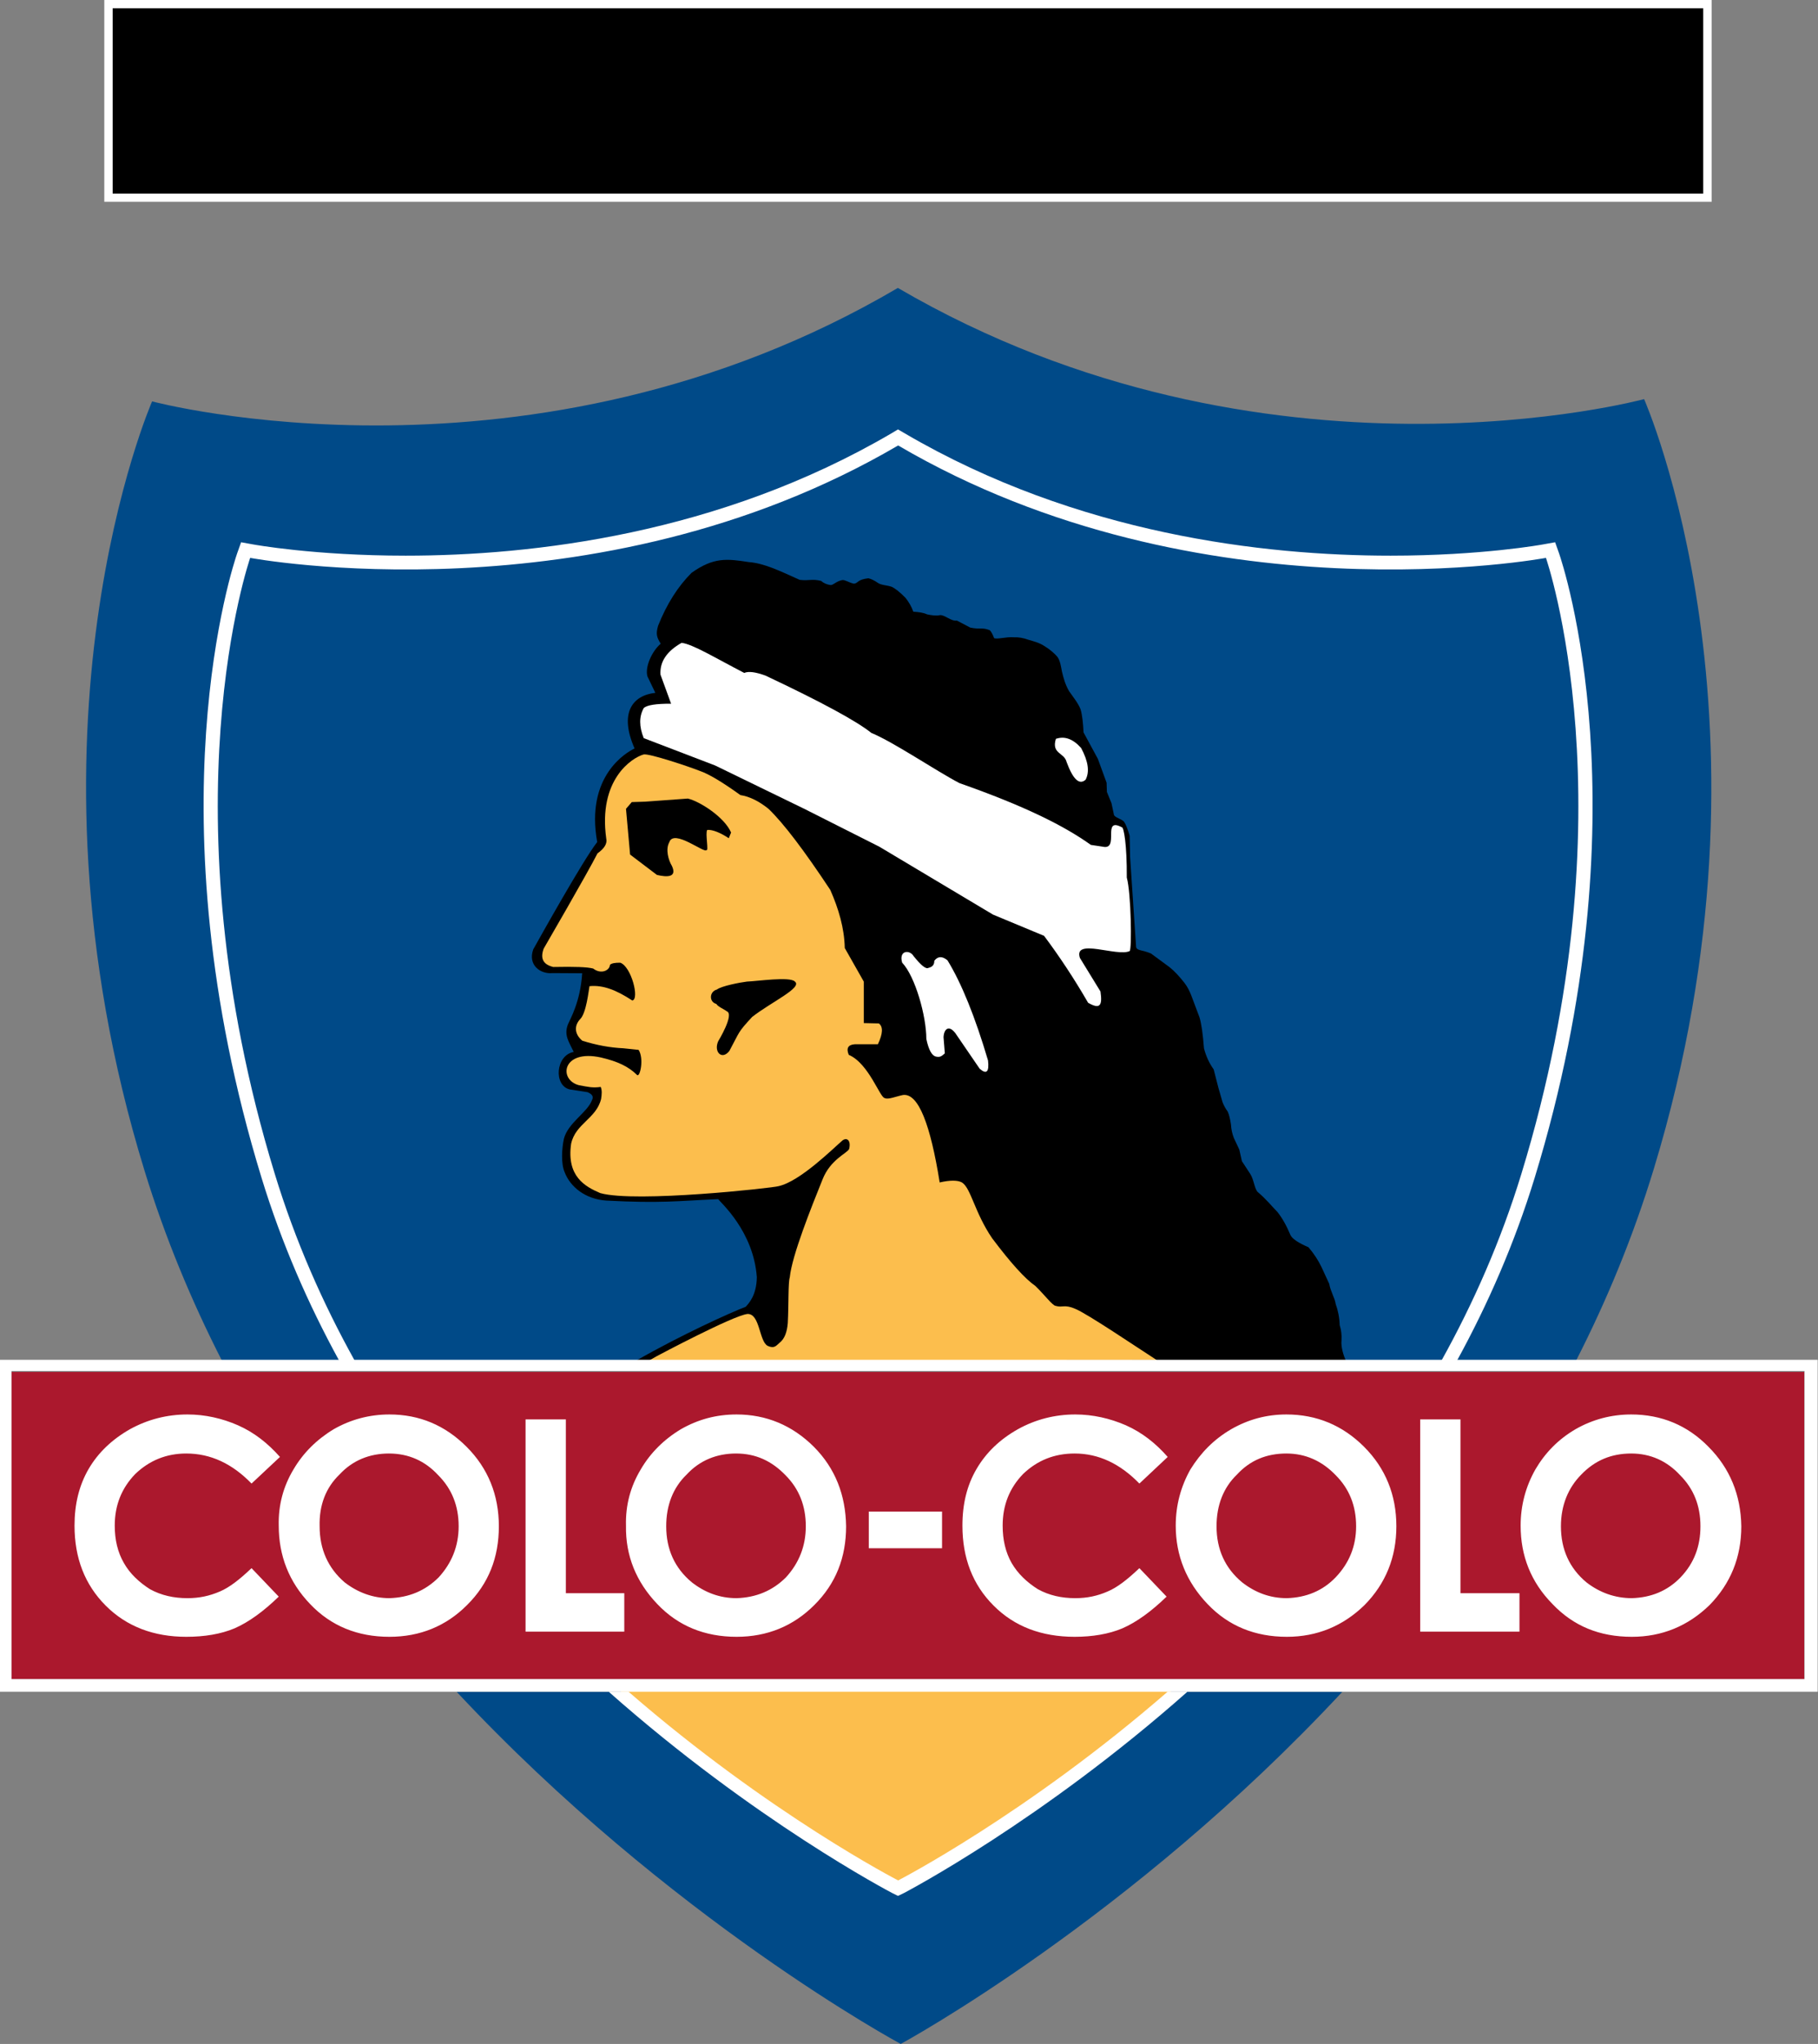 <svg xmlns="http://www.w3.org/2000/svg" width="121" height="136" viewBox="0 0 121 136" fill="none"><rect x="0" y="0" width="121" height="136" fill="#808080" stroke="none"/><path d="M113.366 0.546H7.495V12.886H113.366V0.546Z" fill="black"></path><path d="M113.366 12.887H7.495V0.547H113.366V12.887ZM6.942 13.427H113.92V0H6.942V13.427Z" fill="white"></path><path d="M109.426 26.556C109.426 26.556 84.175 33.408 59.759 19.158C35.389 33.483 10.123 26.708 10.123 26.708C10.123 26.708 0.572 48.485 9.628 77.924C10.997 82.37 12.754 86.585 14.774 90.54H23.191L23.196 90.549H96.014V90.54H104.894C106.943 86.534 108.706 82.264 110.077 77.757C119.044 48.3 109.426 26.556 109.426 26.556ZM59.929 124.681C59.929 124.681 51.657 120.428 42.452 112.564H30.389C44.557 127.732 59.949 136 59.949 136C59.949 136 75.247 127.724 89.344 112.566H77.296C68.144 120.43 59.929 124.681 59.929 124.681Z" fill="#004A88"></path><path d="M59.629 125.247C59.629 125.247 68.32 120.904 78.168 112.349H41.091C50.943 120.904 59.629 125.247 59.629 125.247Z" fill="#FCBE4D"></path><path d="M120.087 91.289H0.763V111.727H120.087V91.289Z" fill="#AB182D"></path><path d="M41.55 106.01H37.662V94.446H34.979V108.568H41.55V106.01ZM25.886 96.714C27.2 96.714 28.296 97.213 29.163 98.153C30.068 99.059 30.526 100.188 30.526 101.555C30.526 102.874 30.068 104.003 29.2 104.952C28.296 105.857 27.2 106.299 25.918 106.339C24.822 106.339 23.808 105.961 22.936 105.286C21.84 104.342 21.273 103.094 21.273 101.555C21.236 100.153 21.688 98.982 22.597 98.111C23.465 97.171 24.599 96.714 25.886 96.714ZM57.825 100.574H62.699V103.018H57.825V100.574ZM52.312 104.952C51.408 105.857 50.306 106.299 49.024 106.339C47.896 106.339 46.914 105.961 46.047 105.286C44.909 104.342 44.341 103.094 44.341 101.555C44.341 100.153 44.798 98.982 45.704 98.111C46.572 97.171 47.705 96.714 48.987 96.714C50.306 96.714 51.364 97.213 52.275 98.153C53.18 99.059 53.632 100.188 53.632 101.555C53.632 102.874 53.18 104.003 52.312 104.952ZM56.314 101.555C56.282 99.482 55.595 97.701 54.167 96.266C52.727 94.833 50.992 94.116 49.024 94.116C47.666 94.116 46.462 94.446 45.324 95.094C44.189 95.776 43.284 96.676 42.646 97.773C41.964 98.906 41.627 100.153 41.664 101.513C41.627 103.513 42.346 105.262 43.742 106.724C45.133 108.195 46.914 108.91 49.024 108.91C51.065 108.91 52.802 108.195 54.199 106.796C55.633 105.371 56.314 103.627 56.314 101.555ZM71.526 96.714C73.118 96.714 74.552 97.391 75.834 98.714L77.719 96.942C76.928 96.042 76.024 95.319 74.928 94.833C73.871 94.375 72.737 94.116 71.565 94.116C70.212 94.116 68.921 94.446 67.753 95.094C66.543 95.776 65.638 96.647 65 97.734C64.356 98.831 64.056 100.073 64.056 101.513C64.056 103.665 64.733 105.439 66.135 106.838C67.525 108.234 69.336 108.91 71.526 108.91C72.698 108.91 73.794 108.73 74.7 108.348C75.648 107.935 76.63 107.221 77.644 106.237L75.834 104.342C75.037 105.098 74.361 105.627 73.718 105.896C73.042 106.19 72.36 106.339 71.565 106.339C70.659 106.339 69.831 106.157 69.078 105.743C68.354 105.286 67.753 104.723 67.333 104.003C66.924 103.284 66.734 102.455 66.734 101.513C66.734 100.153 67.186 99.016 68.092 98.078C69.04 97.171 70.168 96.714 71.526 96.714ZM115.896 101.555C115.863 99.482 115.143 97.701 113.709 96.266C112.309 94.833 110.569 94.116 108.569 94.116C107.249 94.116 106 94.446 104.867 95.094C103.699 95.776 102.836 96.676 102.19 97.773C101.551 98.906 101.208 100.153 101.208 101.513C101.208 103.513 101.885 105.262 103.323 106.724C104.719 108.195 106.457 108.91 108.611 108.91C110.612 108.91 112.347 108.195 113.785 106.796C115.176 105.371 115.896 103.627 115.896 101.555ZM5.903 97.734C5.266 98.831 4.96 100.073 4.96 101.513C4.96 103.665 5.641 105.439 7.038 106.838C8.433 108.234 10.244 108.91 12.397 108.91C13.604 108.91 14.702 108.73 15.608 108.348C16.556 107.935 17.537 107.221 18.552 106.237L16.742 104.342C15.947 105.098 15.269 105.627 14.632 105.896C13.945 106.19 13.269 106.339 12.478 106.339C11.573 106.339 10.738 106.157 9.983 105.743C9.268 105.286 8.656 104.723 8.248 104.003C7.832 103.284 7.637 102.455 7.637 101.513C7.637 100.153 8.095 99.016 9.001 98.078C9.948 97.171 11.079 96.714 12.397 96.714C14.022 96.714 15.461 97.391 16.742 98.714L18.633 96.942C17.834 96.042 16.934 95.319 15.832 94.833C14.784 94.375 13.651 94.116 12.478 94.116C11.116 94.116 9.834 94.446 8.656 95.094C7.458 95.776 6.541 96.647 5.903 97.734ZM94.523 94.446V108.568H101.131V106.01H97.205V94.446H94.523ZM88.896 98.153C89.802 99.059 90.259 100.188 90.259 101.555C90.259 102.874 89.802 104.003 88.896 104.952C88.029 105.857 86.933 106.299 85.648 106.339C84.513 106.339 83.537 105.961 82.671 105.286C81.536 104.342 80.969 103.094 80.969 101.555C80.969 100.153 81.426 98.982 82.331 98.111C83.199 97.171 84.29 96.714 85.619 96.714C86.896 96.714 87.992 97.213 88.896 98.153ZM85.619 94.116C84.29 94.116 83.084 94.446 81.95 95.094C80.778 95.776 79.911 96.676 79.23 97.773C78.593 98.906 78.253 100.153 78.253 101.513C78.253 103.513 78.968 105.262 80.365 106.724C81.76 108.195 83.537 108.91 85.648 108.91C87.654 108.91 89.388 108.195 90.822 106.796C92.222 105.371 92.937 103.627 92.937 101.555C92.937 99.482 92.222 97.701 90.788 96.266C89.355 94.833 87.62 94.116 85.619 94.116ZM108.569 96.714C109.851 96.714 110.951 97.213 111.818 98.153C112.727 99.059 113.176 100.188 113.176 101.555C113.176 102.874 112.762 104.003 111.855 104.952C110.984 105.857 109.894 106.299 108.611 106.339C107.477 106.339 106.457 105.961 105.586 105.286C104.457 104.342 103.89 103.094 103.89 101.555C103.89 100.153 104.381 98.982 105.249 98.111C106.153 97.171 107.249 96.714 108.569 96.714ZM20.634 106.724C22.025 108.195 23.808 108.91 25.918 108.91C27.956 108.91 29.696 108.195 31.087 106.796C32.526 105.371 33.202 103.627 33.202 101.555C33.202 99.482 32.489 97.701 31.054 96.266C29.62 94.833 27.914 94.116 25.918 94.116C24.599 94.116 23.35 94.446 22.216 95.094C21.083 95.776 20.177 96.676 19.534 97.773C18.853 98.906 18.519 100.153 18.552 101.513C18.552 103.513 19.233 105.262 20.634 106.724Z" fill="white"></path><path d="M36.766 64.748L38.749 64.76C38.625 66.671 37.958 67.782 37.797 68.168C37.529 68.887 37.854 69.296 38.185 69.993C36.967 70.222 36.843 72.246 37.925 72.489L39.102 72.671C39.444 72.817 39.512 72.976 39.397 73.212C39.092 74.022 37.8 74.713 37.529 75.781C37.397 76.41 37.329 77.404 37.576 77.986C37.958 78.988 38.968 79.788 40.34 79.883C44.003 80.079 45.096 79.907 47.8 79.788C47.953 80.011 50.154 81.922 50.372 84.981C50.355 86.173 49.858 86.701 49.636 86.948C48.61 87.34 45.357 88.811 42.355 90.526H66.391L89.592 90.566C89.422 90.215 89.235 89.612 89.287 89.179C89.307 88.834 89.269 88.502 89.165 88.173C89.15 87.653 89.049 87.181 88.897 86.763C88.85 86.376 88.554 85.934 88.469 85.423L87.954 84.308C87.744 83.866 87.459 83.428 87.087 82.989C86.41 82.7 86.019 82.432 85.895 82.193C85.634 81.569 85.344 81.046 85.02 80.641C84.572 80.182 84.295 79.812 83.733 79.335C83.494 79.149 83.462 78.487 83.209 78.106L82.657 77.263L82.485 76.495C82.375 76.267 82.251 76.005 82.117 75.709C82.008 75.428 81.945 75.128 81.928 74.818C81.876 74.472 81.812 74.184 81.713 73.965C81.565 73.76 81.446 73.547 81.365 73.326L81.083 72.345L80.778 71.155C80.479 70.74 80.264 70.265 80.132 69.75C80.059 68.787 79.96 68.111 79.836 67.695L79.284 66.228C79.168 65.929 79.026 65.651 78.84 65.409C78.496 64.966 78.164 64.614 77.845 64.357L76.615 63.451C76.034 63.19 75.663 63.274 75.614 63.008L75.214 57.011L75.186 55.609C75.047 55.137 74.92 54.822 74.804 54.666C74.632 54.489 74.295 54.436 74.148 54.248L73.976 53.441L73.671 52.694L73.651 52.081L73.07 50.493L72.117 48.734C72.085 48.104 72.035 47.59 71.918 47.195C71.765 46.794 71.414 46.361 71.151 45.985C70.899 45.542 70.783 45.123 70.683 44.699C70.618 44.379 70.574 43.999 70.392 43.726C70.156 43.437 69.812 43.174 69.587 43.037C69.154 42.737 68.764 42.669 68.449 42.57C68.116 42.446 67.788 42.388 67.452 42.403C66.99 42.361 66.334 42.56 66.162 42.456C66.066 42.193 65.962 42.013 65.871 41.931C65.352 41.73 65.248 41.897 64.58 41.76L63.69 41.293C63.29 41.35 62.885 40.902 62.561 40.931C62.313 40.991 61.961 40.935 61.699 40.878C61.456 40.764 61.159 40.726 60.787 40.701C60.673 40.373 60.492 40.063 60.27 39.782C59.883 39.386 59.574 39.149 59.348 39.044C59.006 38.93 58.672 38.944 58.435 38.788C58.22 38.639 58.006 38.524 57.795 38.477C57.044 38.562 57.139 38.8 56.834 38.839C56.486 38.758 56.262 38.581 56.062 38.596C55.643 38.678 55.491 38.92 55.29 38.93C55.032 38.895 54.818 38.805 54.656 38.653C54.013 38.497 53.861 38.663 53.222 38.581C51.86 37.968 50.85 37.476 49.84 37.401C48.372 37.17 47.486 37.076 46.028 38.115C45.118 39.024 44.376 40.192 43.799 41.64C43.655 42.16 43.685 42.369 43.975 42.832C43.384 43.333 42.912 44.394 43.093 45.009L43.617 46.1C42.064 46.276 41.207 47.466 42.236 49.802C41.684 50.063 38.955 51.636 39.748 56.029C38.816 57.215 35.948 62.355 35.491 63.17C35.113 64.233 35.99 64.828 36.766 64.748Z" fill="black"></path><path d="M70.99 50.706C70.84 50.064 69.966 50.172 70.276 49.162C70.866 48.961 71.419 49.169 71.957 49.772C72.433 50.663 72.529 51.357 72.255 51.88C71.837 52.254 71.418 51.864 70.99 50.706Z" fill="white"></path><path d="M61.798 64.399C62.059 64.342 62.188 64.189 62.184 63.929C62.422 63.618 62.712 63.609 63.063 63.9C63.998 65.428 64.898 67.65 65.76 70.561C65.847 71.318 65.665 71.512 65.203 71.111L63.588 68.749C63.145 68.168 62.825 68.477 62.798 69.015L62.884 70.088C62.673 70.28 62.559 70.364 62.297 70.303C62.025 70.25 61.807 69.859 61.654 69.131C61.654 67.616 60.921 64.981 60.044 64.052C59.806 63.237 60.538 63.17 60.806 63.618C61.306 64.243 61.634 64.504 61.798 64.399Z" fill="white"></path><path d="M45.366 42.773C46.114 42.865 47.601 43.775 49.534 44.776C49.816 44.651 50.288 44.713 50.946 44.952C54.676 46.71 57.024 47.987 57.986 48.762C59.487 49.383 62.273 51.279 63.856 52.107C68.2 53.633 70.812 54.938 72.604 56.218L73.384 56.335C74.552 56.604 73.307 54.323 74.661 55.043C74.796 55.007 75.009 56.2 74.995 58.392C75.285 59.426 75.338 63.166 75.186 63.283C74.356 63.681 71.432 62.393 71.874 63.738L73.243 65.971C73.394 66.976 73.17 67.148 72.422 66.724C71.493 65.119 70.517 63.643 69.49 62.269L66.09 60.855L58.52 56.335L53.528 53.817L47.601 50.936L42.846 49.115C42.531 48.34 42.531 47.671 42.846 47.114C43.056 46.915 43.66 46.819 44.666 46.824L43.96 44.89C43.903 44.038 44.375 43.332 45.366 42.773Z" fill="white"></path><path d="M36.823 64.342C38.282 64.314 39.092 64.342 39.482 64.446C40.006 64.853 40.578 64.572 40.597 64.198C40.692 64.099 40.926 64.052 41.284 64.057C42.017 64.314 42.578 66.485 42.084 66.572C41.05 65.896 40.151 65.523 39.234 65.618C39.182 65.885 39.025 67.41 38.615 67.81C38.205 68.244 38.23 68.811 38.758 69.248C39.701 69.544 40.613 69.711 41.488 69.75L42.502 69.855C42.87 70.417 42.608 71.679 42.407 71.535C41.846 70.973 41.122 70.626 39.997 70.364C37.405 69.792 37.153 71.855 38.535 72.208C39.164 72.322 39.435 72.398 39.982 72.322C40.078 72.551 40.054 72.827 40.006 73.128C39.684 74.438 38.301 74.758 38.011 76.105C37.701 78.268 38.93 78.953 39.954 79.387C42.303 80.05 51.508 79.036 51.813 78.926C53.252 78.612 55.442 76.423 56.081 75.876C56.376 75.662 56.653 75.894 56.515 76.453C56.376 76.744 55.263 77.148 54.738 78.496C54.013 80.298 52.708 83.541 52.566 84.989C52.45 85.333 52.497 86.828 52.432 88.035C52.383 88.645 52.213 89.079 51.913 89.321C51.65 89.549 51.541 89.754 51.088 89.549C50.517 89.232 50.583 87.39 49.745 87.43C48.792 87.534 43.742 90.221 43.742 90.221L43.198 90.527L76.996 90.502C75.629 89.621 72.394 87.43 71.575 87.092C70.84 86.767 70.726 87.029 70.255 86.888C70.045 86.864 69.515 86.148 68.906 85.562C68.23 85.094 67.272 84.038 66.029 82.385C64.858 80.66 64.622 79.049 64.023 78.678C63.732 78.52 63.232 78.52 62.542 78.678C61.931 74.857 61.131 72.717 60.097 72.859C59.645 72.952 59.102 73.18 58.897 73.065C58.577 73.093 57.843 70.769 56.491 70.187C56.309 69.75 56.443 69.511 56.901 69.483H58.429C58.764 68.779 58.786 68.312 58.492 68.096L57.491 68.073V65.314L56.225 63.08C56.197 61.756 55.815 60.469 55.263 59.216C53.517 56.577 52.146 54.774 51.15 53.818C50.507 53.303 49.888 52.998 49.278 52.903C48.073 52.036 47.172 51.497 46.572 51.293C45.933 51.036 43.151 50.098 42.827 50.203C42.045 50.43 39.806 51.88 40.35 55.799C40.426 56.123 40.235 56.448 39.768 56.781C39.13 58.044 36.185 63.122 36.185 63.122C35.961 63.741 36.109 64.166 36.823 64.342Z" fill="#FCBE4D"></path><path d="M41.664 53.817L42.05 53.369L42.931 53.342L45.78 53.135C46.572 53.317 48.225 54.376 48.657 55.395L48.505 55.775C47.991 55.432 47.429 55.184 47.071 55.223C46.925 55.432 47.191 56.69 47.014 56.561C46.896 56.804 44.838 55.127 44.546 56.041C44.279 56.523 44.494 57.247 44.723 57.623C45.076 58.391 44.389 58.373 43.722 58.215L41.937 56.861L41.664 53.817Z" fill="black"></path><path d="M48.543 69.93C48.048 70.56 47.489 69.992 47.799 69.286C47.799 69.286 48.915 67.463 48.362 67.286C48.271 67.19 47.775 66.987 47.676 66.799C47.185 66.67 47.2 65.98 47.715 65.842C48.008 65.609 49.243 65.37 49.715 65.313C50.359 65.294 52.588 64.96 52.907 65.313C53.426 65.719 51.336 66.67 50.059 67.666C49.086 68.725 49.276 68.569 48.543 69.93Z" fill="black"></path><path d="M103.766 36.819L103.504 36.081L102.722 36.221C102.69 36.229 98.631 36.973 92.555 36.973C84.14 36.973 71.717 35.557 60.235 28.845L59.768 28.572L59.311 28.845C47.832 35.557 35.404 36.973 27 36.973C20.916 36.973 16.86 36.229 16.822 36.221L16.047 36.081L15.784 36.819C15.546 37.511 9.963 54.048 17.409 78.374C18.739 82.718 20.511 86.772 22.577 90.542H23.612C21.482 86.712 19.652 82.571 18.286 78.101C10.844 53.776 16.651 37.12 16.651 37.12C16.651 37.12 39.624 41.44 59.778 29.64C79.921 41.44 102.893 37.12 102.893 37.12C102.893 37.12 108.701 53.776 101.26 78.101C99.892 82.571 98.064 86.712 95.933 90.542H96.968C99.036 86.772 100.808 82.718 102.141 78.374C109.583 54.048 104.004 37.511 103.766 36.819ZM59.778 125.12C59.778 125.12 51.22 120.717 41.829 112.561H40.509C50.205 121.152 59.196 125.858 59.363 125.95L59.768 126.15L60.183 125.95C60.349 125.858 69.338 121.154 79.033 112.563H77.714C68.324 120.719 59.778 125.12 59.778 125.12Z" fill="white"></path><path d="M120.103 111.726H0.764V91.225H120.103V111.726ZM0 112.564H120.979V90.479H0V112.564Z" fill="white"></path></svg>